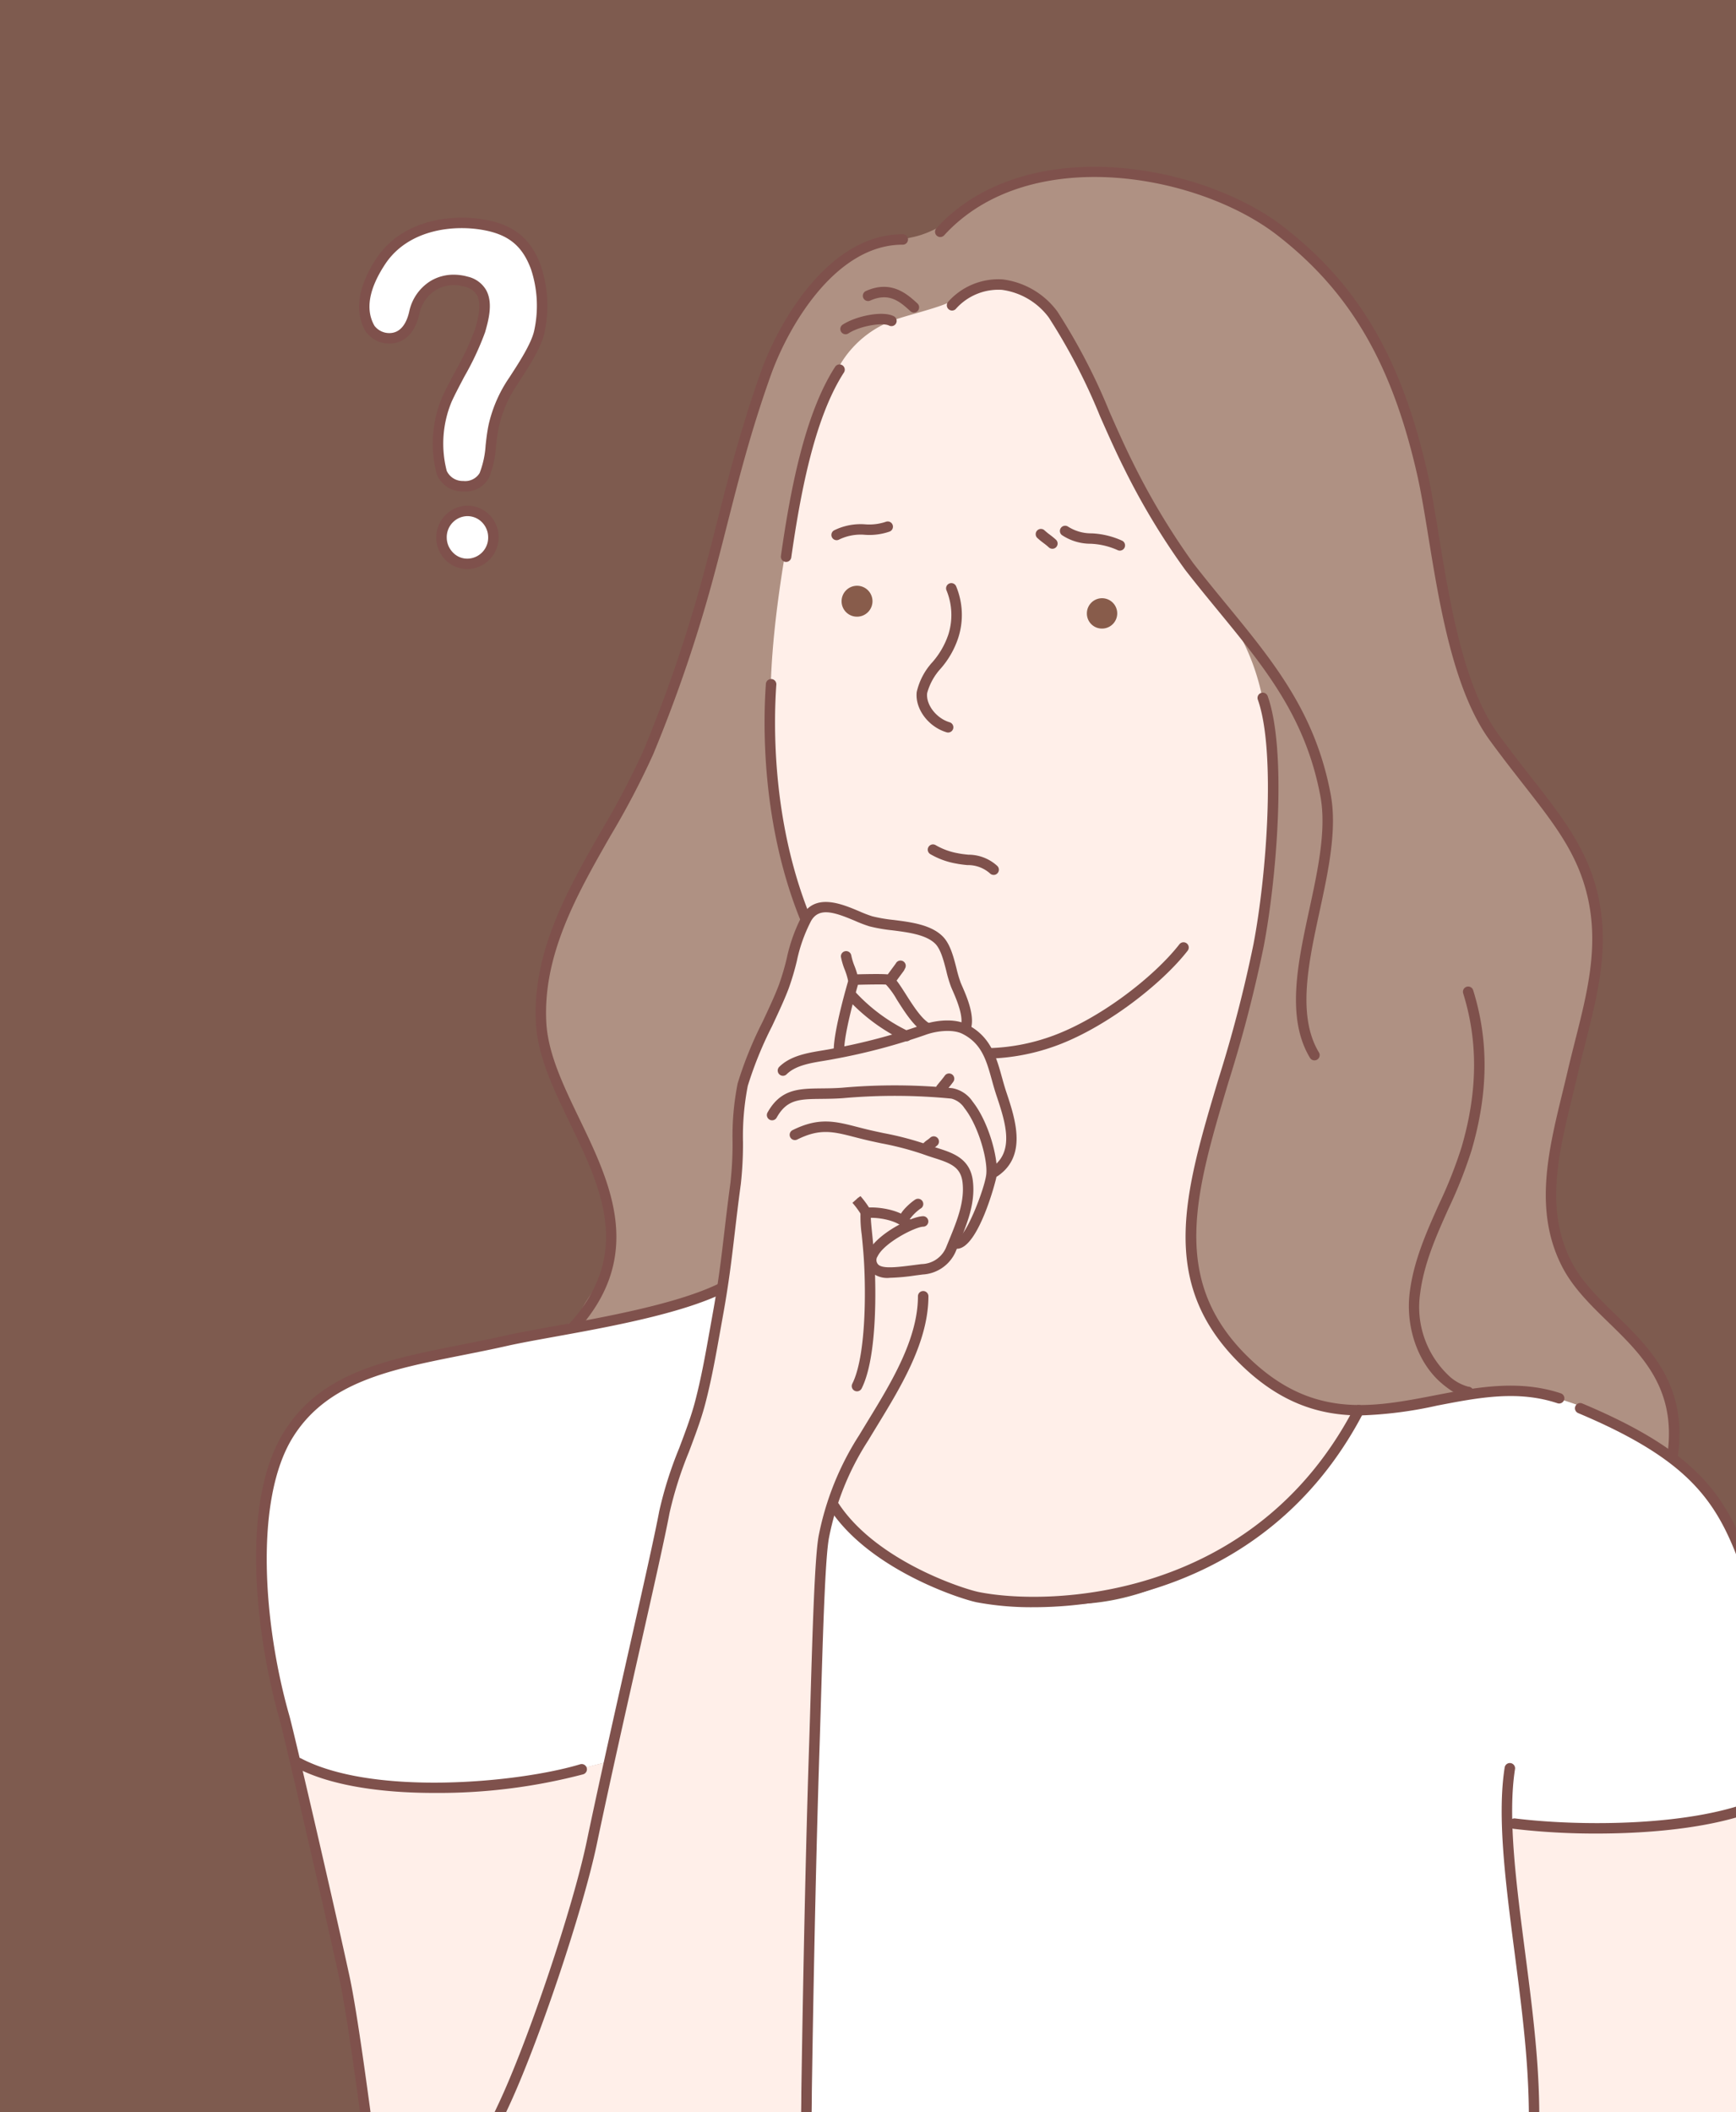 <svg xmlns="http://www.w3.org/2000/svg" xmlns:xlink="http://www.w3.org/1999/xlink" width="236" height="287" viewBox="0 0 236 287"><rect x="0" y="0" width="236" height="287" fill="#333333" stroke="none"/><defs><clipPath id="a"><rect width="236" height="287" transform="translate(652.731 573)" fill="#dbd0d6"/></clipPath></defs><g transform="translate(-652.731 -573)" clip-path="url(#a)"><g transform="translate(508.194 548.907)"><path d="M0,0H582.756V388.5H0Z" fill="rgba(248,155,124,0.38)" fill-rule="evenodd"/></g><g transform="translate(687.544 595.673)"><path d="M502.692,871.321s-10,2.375-13.458,3.412c-6.99,2.1-15.246,3.272-22.157,5.575A19.465,19.465,0,0,0,455.3,893.526c-1.551,6.206-1.481,12.021-1.105,18.408.2,3.444,1.633,8.691,2.115,12.065.223,1.561,2.4,8.586,2.4,8.586a63.771,63.771,0,0,0,8.585,2.775,57.055,57.055,0,0,0,15.686.452c1.529-.169,5.714-.456,7.23-.709,2.481-.414,10.845-2.582,10.845-2.582s5.535,14.841,7.274,22.374c2.221,9.625,2.265,19.419,2.811,29.227a187.372,187.372,0,0,1-.375,28.666A76.775,76.775,0,0,1,508.7,1025.9c-.832,2.909-2.038,5.879-2.624,8.806-.306,1.53-3.255,5.7-.562,6.37,4.113,1.028,114,.893,114,.893s-.383-5.458-.649-7.45c-.661-4.952-.051-11.12.019-13.221s-.127-6.848.934-11.247a93.665,93.665,0,0,1,4.811-13.348s2.049.679,2.667-3.028A54.188,54.188,0,0,0,627.487,980c-.483-4.827,0-9.955,0-14.8,0-5.661-.562-11.343-.562-17.05,0-1.179-1.169-4.561-.375-5.62,1.244-1.659,5.522,0,7.12,0a82.926,82.926,0,0,0,19.187-2.578,18.755,18.755,0,0,0,5.448-2.1s-.623-9.574-.544-14.632-1.662-20.506-6.3-26.309c-3.4-4.247-12.8-12.9-18.066-14.216-9.93-2.482-10.271-5.144-20.775-2.143-1.576.451-9.645,4.345-9.645,4.345s-6.014,9.727-9.77,12.856c-9.455,7.88-20.726,15.094-33.723,12.928-4.224-.7-9.08-1.422-12.929-3.56-8.981-4.989-16.728-12.045-23.982-19.3-2.731-2.733-4.747-20.407-4.747-20.407Z" transform="translate(-453.269 -715.785)" fill="#fff" fill-rule="evenodd"/><path d="M718.225,507.373c0,1.95-10.779,24.866-10.779,24.866a30.777,30.777,0,0,0,8.706,7.49c5.637,3.279,10.953,5.306,13.842,5.628a50.779,50.779,0,0,0,26.429-3.919,51.528,51.528,0,0,0,7.623-4.63L772,529.913l7.06-10.312s-17.542-8.516-17.97-14.941c-.479-7.175,1.429-14.25,3.074-21.162,1.851-7.777,3.675-15.606,5.607-23.331,2.945-11.78,5.012-24.378.724-36.172-3.008-8.269-8.427-14.461-12.842-21.884-5.4-9.077-9.264-19.211-16.82-26.768-1.976-1.976-4.317-8.263-6.793-9.5-3.462-1.731-9.719,1.589-13.645,2.447-5.756,1.259-12.064,5.62-14.216,10.464-4.872,10.963-7.078,24.915-9.3,36.741-2.065,11.014-.728,23.122,1.447,34,.724,3.617,2.084,6.924,2.894,10.49Z" transform="translate(-629.228 -350.561)" fill="#ffefe9" fill-rule="evenodd"/><path d="M1074.98,1129.5s.557,6.2.681,8.164c.267,4.279,2.041,15.34,2.6,20.473a100.049,100.049,0,0,1,.261,16.361,40,40,0,0,1-2.179,10.668s1.076,7.378,1.795,17.442c.415,5.819,1.608,13.058,1.608,18.926v8.659c.478.478,33.831.123,33.831.123s1.065-9.608,1.237-12c.619-8.6-1.114-23.689-1.918-35.254-.523-7.527-1.067-16.2-1.484-23.689-.4-7.171-.619-17.874-.927-21.338s-.063-11.814-.063-11.814a73.867,73.867,0,0,1-8.789,2.287c-2.79.279-6.187.9-8.9,1.24C1089.1,1130.2,1074.98,1129.5,1074.98,1129.5Z" transform="translate(-905.021 -904.053)" fill="#ffefe9" fill-rule="evenodd"/><path d="M506.327,349.275a4.486,4.486,0,0,0,.074,1.218,23.791,23.791,0,0,0,1.4,3.839c.518,1.055,2.679.835,3.249.222a11.346,11.346,0,0,0,1.4-2.141c.362-.634.642-1.3,1.034-1.92,1.244-1.97,1.864-3.08,4.155-3.407,1-.143,3.266.1,3.965,1.033,1.072,1.43.667,3.748.248,5.287-.867,3.179-3,5.519-4.16,8.606a27.532,27.532,0,0,0-1.416,4.446c-.419,2.234-.932,7.768,2.148,8.385.705.141,2.962.088,3.346-.372,1.05-1.261,1.322-4.171,1.608-5.814a18.468,18.468,0,0,1,1.3-5.117c1.225-2.516,3.5-4.925,4.446-7.448a13.611,13.611,0,0,0,.991-7.724,15.732,15.732,0,0,0-1.487-4.915,10.776,10.776,0,0,0-2.106-2.272c-2.842-1.705-4.051-1.858-7.352-1.858a10.655,10.655,0,0,0-4.461.454,17.331,17.331,0,0,0-4.13,2.189C508.8,343.549,506.306,346.787,506.327,349.275Z" transform="translate(-491.352 -331.609)" fill="#d55344" fill-rule="evenodd"/><path d="M544.793,484.144c-2.56,3.2,1.855,8,4.984,4.873C553.5,485.294,547.923,480.234,544.793,484.144Z" transform="translate(-518.781 -435.949)" fill="#d55344" fill-rule="evenodd"/><path d="M665.062,313.954a28.812,28.812,0,0,0-10.3,2.705c-3.4,1.759-6.235,4.438-9.933,5.67-2.359.786-6.472.919-8.635,2.187-2.956,1.731-7.343,5.6-9.191,9.71-1.234,2.74-2.32,4.519-4.114,8.969s-7.238,29.7-12.453,42.733a135.209,135.209,0,0,1-7.3,15.676c-4.676,8.244-9.315,15.167-10.081,25.129-.913,11.861,10.788,20.791,9.71,32.648-.492,5.407-3.428,6.405-4.961,10.954,1.313-.6,5.289-.656,10.3-1.966a85.012,85.012,0,0,0,9.737-3.277s25.439-5.6,24.694-12.3a40.838,40.838,0,0,0-1.3-8.264c-1.634-4.9-2.307-10.373-4.374-15.2-1.532-3.575-3.354-7.1-4.6-10.822-1.167-3.5-3.224-3.558-3.224-3.558s-4.233-8.062-4.67-28.2c-.215-9.892,2.055-22.4,4-32.133A46.766,46.766,0,0,1,634,339.638a14.1,14.1,0,0,1,7.931-6c1.106-.368,4.246-1.188,5.82-1.779,2.705-1.017,5.779-2.865,7.782-2.817,7.815.191,11.526,11.664,12.453,13.75,1.395,3.136,4.5,9.432,5.04,10.823a61.919,61.919,0,0,0,4.855,8.709c5.526,7.982,10.985,12.55,13.194,22.274,1.411,6.21,1.478,13.591,1.446,19.235a85.45,85.45,0,0,1-5.186,28.413c-2.1,5.885-2.056,7.441-4.228,14.44-.719,2.313-1.415,11.983-.958,17.472a21.618,21.618,0,0,0,16.4,16.864c11.814,2.868,21.078-3.213,30.561-1.141,9.886,2.16,17.366,8.329,17.665,8.449a15.691,15.691,0,0,0-2.338-12.622c-4.732-6.122-14.59-12.391-14.018-20.406.32-4.469-.185-8.09,1.909-15.149,3.357-11.314,5.98-18.742,3-30.651-1.109-4.438-12.173-17.648-14.305-21.606-4.833-8.974-4.349-13.623-5.745-20.606-2.536-12.69-2.995-18.033-8.005-29.057-3.316-7.3-10.58-14.776-17.27-18.79a44.443,44.443,0,0,0-10.9-4.151C674.789,314.424,669.465,313.514,665.062,313.954Z" transform="translate(-554.407 -313.089)" fill="#af9183" fill-rule="evenodd"/><path d="M479.485,831.79c1.448,10.134,2.83,27.527,4.51,37.607,1.329,7.973,2.02,15.948,5.262,20.972,2,3.1,4.96,5.572,8.38,9.419,3.066,3.449,4.3,5.232,8.461,7.31,5.63,2.814,13.232-1.347,17.5-4.547,13.91-10.433,15.964-30.166,16.924-46.493,1.162-19.758.465-33.631,1.445-53.4.275-5.572-.143-17.561.535-27.868.256-3.907.15-6.14,1.061-9.785a38.253,38.253,0,0,1,2.837-8.82c2.8-5.485,7.1-11.146,8-13.547a55.088,55.088,0,0,0,2.014-6.211c.6-2.391.506-5.763,2.289-7.545,3.982-3.98,7.148-11.045,8.5-16.458.974-3.9-2.868-7.622-4.161-10.852-2.124-5.311-1.053-10.874-6.33-14.83-2.189-1.643-5.147-1.377-7.6-1.99-2.145-.536-4.1-4.457-6.27-4.457-.779,0-1.845.974-2.82,3.9-.56,1.678-1.6,5.117-2.582,7.612-.73,1.85-4.7,10.6-5.16,11.975-1.957,5.87-.666,12.972-1.538,18.714-1.013,6.676-.992,9.74-2.41,16.357-1.543,7.2-2.666,11.69-5.332,17.945-1.286,3.016-1.972,7.673-2.682,10.969-1.055,4.9-1.926,8.514-2.98,13.257-1.059,4.768-3.184,15.291-3.184,15.291s-11.941,3.075-16.746,3.512a76.39,76.39,0,0,1-19.172-1.1c-1.727-.345-6.627-2.089-6.649-2C471.5,797.075,477.816,820.109,479.485,831.79Z" transform="translate(-466.088 -579.664)" fill="#ffefe9" fill-rule="evenodd"/><g transform="translate(22.667 99.888)"><path d="M535.278,875.329a.712.712,0,0,1-.712-.711c0-11.921,4.676-21.834,9.625-32.328l.663-1.407c4.038-8.58,10.084-26.548,11.981-35.6,1.785-8.524,3.955-18.141,5.868-26.625,1.818-8.063,3.389-15.028,4.005-18.316a53,53,0,0,1,2.7-8.529c.825-2.184,1.605-4.248,2.131-6.221.853-3.2,1.455-6.582,2.038-9.856l.367-2.047c.819-4.5,1.191-7.679,1.622-11.358.233-1.984.479-4.084.817-6.57a48.053,48.053,0,0,0,.291-5.538,36.771,36.771,0,0,1,.693-8,52.083,52.083,0,0,1,3.39-8.368c.863-1.842,1.678-3.581,2.222-5.032a34.683,34.683,0,0,0,1.06-3.582,22.593,22.593,0,0,1,2.079-5.793c1.791-3.134,5.4-1.612,7.781-.607a17.109,17.109,0,0,0,1.766.678,20.991,20.991,0,0,0,2.923.5c2.375.3,5.068.646,6.654,2.233,1.023,1.023,1.475,2.791,1.873,4.351a16.937,16.937,0,0,0,.569,1.933c.054.135.129.307.218.51.588,1.349,1.684,3.861,1.2,5.669a.712.712,0,0,1-1.376-.365c.352-1.328-.651-3.63-1.133-4.736-.1-.219-.177-.405-.234-.55a17.761,17.761,0,0,1-.626-2.109c-.353-1.383-.753-2.951-1.5-3.7-1.243-1.243-3.678-1.554-5.828-1.828a22.025,22.025,0,0,1-3.134-.545,18.261,18.261,0,0,1-1.928-.735c-2.825-1.194-4.91-1.892-5.992,0a21.18,21.18,0,0,0-1.937,5.44,35.771,35.771,0,0,1-1.106,3.728c-.564,1.5-1.391,3.268-2.265,5.136a51.225,51.225,0,0,0-3.3,8.11,35.766,35.766,0,0,0-.651,7.673,49.683,49.683,0,0,1-.3,5.708c-.337,2.476-.582,4.567-.814,6.543-.434,3.7-.808,6.9-1.635,11.448l-.366,2.041c-.588,3.3-1.2,6.72-2.065,9.973-.544,2.042-1.373,4.236-2.174,6.357a52,52,0,0,0-2.631,8.288c-.621,3.315-2.194,10.289-4.016,18.366-1.912,8.48-4.08,18.092-5.863,26.6-1.914,9.137-8.014,27.264-12.087,35.919l-.664,1.407c-4.88,10.347-9.489,20.119-9.489,31.721A.711.711,0,0,1,535.278,875.329Z" transform="translate(-534.566 -677.576)" fill="#7f514c"/></g><g transform="translate(0 151.664)"><path d="M479.884,1033.808a.71.71,0,0,1-.426-.142c-5.273-3.954-7.439-10.091-8.861-15.573a108.531,108.531,0,0,1-2.621-17.512c-.315-3.289-.639-6.69-1.135-10.475-1.507-11.522-3.068-23.18-4.127-28.07-2.231-10.3-7.605-33.387-8.158-35.322-2.773-9.7-5.745-28.849.7-39.054,5.021-7.951,13.759-9.687,23.877-11.7,2-.4,4.065-.807,6.151-1.278,1.672-.377,3.88-.777,6.437-1.239,7.143-1.291,16.924-3.06,22.6-5.829a.711.711,0,0,1,.624,1.279c-5.858,2.856-15.752,4.646-22.976,5.952-2.54.459-4.734.856-6.377,1.225-2.1.475-4.179.887-6.186,1.287-9.8,1.946-18.257,3.627-22.951,11.061-5.377,8.513-4.047,25.615-.536,37.9.616,2.157,6.1,25.789,8.181,35.413,1.07,4.943,2.636,16.635,4.147,28.185.5,3.811.825,7.224,1.141,10.524a107.533,107.533,0,0,0,2.581,17.291c1.361,5.243,3.416,11.1,8.337,14.792a.711.711,0,0,1-.427,1.28Z" transform="translate(-451.4 -867.543)" fill="#7f514c"/></g><g transform="translate(78.528 109.679)"><path d="M740.233,724.557a.711.711,0,0,1-.712-.712c0-2.812,1.99-9.5,2.075-9.785a.711.711,0,0,1,.66-.507c.95-.029,4.1-.112,4.731.014.694.139,1.243.961,2.321,2.657.91,1.432,2.043,3.214,3.1,3.9a.712.712,0,1,1-.776,1.193c-1.318-.858-2.491-2.7-3.526-4.332a11.187,11.187,0,0,0-1.475-2.05c-.243-.038-2.06-.024-3.817.023-.461,1.6-1.872,6.694-1.872,8.884A.711.711,0,0,1,740.233,724.557Z" transform="translate(-739.521 -713.5)" fill="#7f514c"/></g><g transform="translate(85.411 107.853)"><path d="M765.487,710.237a.712.712,0,0,1-.5-1.216l.268-.35a.675.675,0,0,1,.075-.12l1-1.358a.712.712,0,1,1,1.274.636l-.134.269a.741.741,0,0,1-.075.119l-1,1.357a.7.7,0,0,1-.135.188l-.269.268A.711.711,0,0,1,765.487,710.237Z" transform="translate(-764.775 -706.8)" fill="#7f514c"/></g><g transform="translate(79.499 106.51)"><path d="M744.735,706.384a.712.712,0,0,1-.7-.573,9,9,0,0,0-.427-1.364,9.478,9.478,0,0,1-.518-1.748.712.712,0,0,1,1.4-.235,8.2,8.2,0,0,0,.449,1.489,10.29,10.29,0,0,1,.488,1.581.713.713,0,0,1-.7.851Z" transform="translate(-743.084 -701.872)" fill="#7f514c"/></g><g transform="translate(70.901 115.983)"><path d="M741.031,757.909a.712.712,0,0,1-.4-1.3c3.195-2.161,1.844-6.212.652-9.786-.244-.733-.435-1.416-.621-2.091-.741-2.667-1.38-4.97-4.011-6.286-1.305-.654-3.54-.41-5.075.164a82.936,82.936,0,0,1-12.337,3.256c-.438.087-.9.164-1.374.243-1.924.317-3.914.646-5.115,1.847a.712.712,0,0,1-1.007-1.006c1.525-1.524,3.843-1.907,5.889-2.245.458-.076.9-.149,1.327-.234a81.728,81.728,0,0,0,12.116-3.192c1.825-.685,4.453-.983,6.211-.1,3.2,1.6,3.984,4.435,4.746,7.179.181.652.364,1.312.582,1.966,1.236,3.706,2.9,8.7-1.186,11.471A.707.707,0,0,1,741.031,757.909Z" transform="translate(-711.536 -736.629)" fill="#7f514c"/></g><g transform="translate(69.43 124.804)"><path d="M731.99,791.194a.712.712,0,1,1,0-1.423c1.138,0,3.726-6.621,3.977-8.635s-1.091-6.7-2.963-9.057a2.989,2.989,0,0,0-1.782-1.287,79.233,79.233,0,0,0-14.794-.055c-1.035.072-1.987.082-2.828.091-3.047.032-4.725.05-6.128,2.561a.712.712,0,0,1-1.243-.694c1.806-3.232,4.255-3.258,7.356-3.291.861-.009,1.751-.018,2.744-.087a80.565,80.565,0,0,1,15.041.059,4.241,4.241,0,0,1,2.748,1.818c2.166,2.729,3.555,7.766,3.26,10.119C737.3,781.932,734.87,791.194,731.99,791.194Z" transform="translate(-706.139 -768.991)" fill="#7f514c"/></g><g transform="translate(72.514 129.715)"><path d="M731.126,808.249a3.32,3.32,0,0,1-2.768-.967,2.31,2.31,0,0,1-.215-2.557c1.159-2.413,5.874-4.845,7.5-4.845a.712.712,0,0,1,0,1.423c-1.041,0-5.308,2.146-6.217,4.039a.875.875,0,0,0,.043,1.052c.555.7,2.767.4,4.907.124l1.02-.131a3.7,3.7,0,0,0,3.4-2.4l.4-.975c1.034-2.528,2.1-5.143,1.775-7.776-.255-2.032-1.624-2.565-3.839-3.267-.452-.144-.906-.288-1.349-.453a40.938,40.938,0,0,0-5.809-1.532c-.5-.106-.994-.212-1.484-.32-.78-.174-1.488-.356-2.15-.526-2.96-.761-4.748-1.221-7.857.333a.712.712,0,0,1-.636-1.273c3.583-1.793,5.792-1.224,8.847-.438.648.167,1.341.345,2.1.514.487.108.978.213,1.472.318a42.186,42.186,0,0,1,6.013,1.592c.419.157.851.294,1.279.429,2.081.66,4.44,1.408,4.82,4.448.375,3-.766,5.793-1.87,8.491l-.385.95a5.212,5.212,0,0,1-4.556,3.3l-1.011.13A28.116,28.116,0,0,1,731.126,808.249Z" transform="translate(-717.453 -787.011)" fill="#7f514c"/></g><g transform="translate(80.978 141.393)"><path d="M749.221,854.842a.712.712,0,0,1-.636-1.031c1.844-3.69,1.858-12.311,1.576-16.822-.082-1.309-.2-2.465-.295-3.433a17.153,17.153,0,0,1-.164-2.966.835.835,0,0,1,.52-.632c.7-.255,4.512-.137,6.39,1.673a.712.712,0,0,1-.988,1.025c-1.176-1.135-3.536-1.409-4.52-1.387.016.528.09,1.271.178,2.145.1.984.216,2.158.3,3.486.081,1.283.714,12.671-1.723,17.548A.712.712,0,0,1,749.221,854.842Zm1.9-24.1a.011.011,0,0,0,0,0A.011.011,0,0,1,751.116,830.744Z" transform="translate(-748.51 -829.857)" fill="#7f514c"/></g><g transform="translate(29.785 152.728)"><path d="M575.437,1047.518c-5.642,0-10.563-3.154-14.64-9.389a.711.711,0,1,1,1.191-.779c4.031,6.164,8.879,9.093,14.426,8.711,9.541-.663,18.332-10.837,20.711-15.882a61.086,61.086,0,0,0,4.3-14.082l.262-1.441a183.7,183.7,0,0,0,3.334-34.382c.1-6.526.46-29.207,1.055-47.047.068-2.027.134-4.265.2-6.57.268-9.039.572-19.282,1.115-22A39.194,39.194,0,0,1,612.916,891c.373-.622.762-1.259,1.158-1.908,3.188-5.217,6.8-11.131,6.8-16.939a.712.712,0,0,1,1.423,0c0,6.209-3.724,12.3-7.01,17.682-.394.645-.781,1.279-1.152,1.9a37.45,37.45,0,0,0-5.345,13.2c-.519,2.6-.822,12.778-1.089,21.76-.068,2.308-.135,4.547-.2,6.575-.595,17.828-.958,40.5-1.054,47.021a184.973,184.973,0,0,1-3.357,34.617l-.262,1.437a62.567,62.567,0,0,1-4.416,14.437c-2.5,5.3-11.777,15.992-21.9,16.7Q575.971,1047.518,575.437,1047.518Z" transform="translate(-560.681 -871.444)" fill="#7f514c"/></g><g transform="translate(164.713 216.92)"><path d="M1057.391,1217.33a.713.713,0,0,1-.7-.581c-1.176-6.271-.979-15.069-.885-19.3.019-.867.035-1.564.035-2.035a52.256,52.256,0,0,1,1.2-12.021,59.067,59.067,0,0,1,2.489-7.536c.261-.686.515-1.351.748-1.987.185-.505.415-1.033.669-1.619,1.527-3.5,3.834-8.8,2.881-23.685-.328-5.125-1.032-10.563-1.713-15.821-1.233-9.523-2.4-18.517-1.36-25.179a.712.712,0,1,1,1.406.218c-1.005,6.461.146,15.36,1.365,24.779.684,5.28,1.39,10.741,1.721,15.912.975,15.231-1.511,20.935-3,24.344-.242.557-.461,1.06-.638,1.539-.235.643-.491,1.312-.755,2a58.091,58.091,0,0,0-2.431,7.351,50.877,50.877,0,0,0-1.164,11.7c0,.479-.016,1.185-.035,2.066-.094,4.18-.288,12.876.861,19a.713.713,0,0,1-.569.831A.751.751,0,0,1,1057.391,1217.33Z" transform="translate(-1055.734 -1106.966)" fill="#7f514c"/></g><g transform="translate(170.872 279.204)"><path d="M1081.871,1383.874h-.056a.712.712,0,0,1-.654-.766c.675-8.568-.594-21.136-1.613-31.234-.654-6.473-1.218-12.065-1.218-15.676a.712.712,0,0,1,1.423,0c0,3.541.561,9.1,1.21,15.533,1.025,10.155,2.3,22.794,1.616,31.489A.712.712,0,0,1,1081.871,1383.874Z" transform="translate(-1078.331 -1335.486)" fill="#7f514c"/></g><g transform="translate(179.292 167.967)"><path d="M1138.359,1087.281a.739.739,0,0,1-.1-.006.712.712,0,0,1-.607-.8c2.021-14.615,2.125-20.031.656-34.081-.869-8.3-1.8-24.03-2.472-35.518-.218-3.7-.411-6.982-.57-9.478-.432-6.748-.619-16.454-.743-22.877l-.07-3.5c-.285-13-.58-26.44-3.591-33.779-3.087-7.522-7.38-12.7-21.2-18.513a.711.711,0,1,1,.551-1.311c14.279,6,18.737,11.409,21.969,19.285,3.11,7.583,3.408,21.158,3.7,34.287l.07,3.5c.123,6.411.31,16.1.74,22.814.16,2.5.353,5.784.571,9.485.676,11.474,1.6,27.189,2.466,35.453,1.485,14.195,1.379,19.665-.661,34.424A.711.711,0,0,1,1138.359,1087.281Z" transform="translate(-1109.224 -927.359)" fill="#7f514c"/></g><g transform="translate(71.336 26.83)"><path d="M713.845,436.374a.684.684,0,0,1-.1-.007.711.711,0,0,1-.6-.805c1.223-8.563,3.167-19.224,7.381-25.713a.712.712,0,0,1,1.194.775c-4.064,6.256-5.964,16.721-7.167,25.14A.711.711,0,0,1,713.845,436.374Z" transform="translate(-713.132 -409.525)" fill="#7f514c"/></g><g transform="translate(69.127 69.614)"><path d="M710.473,599.465a.711.711,0,0,1-.661-.448c-5.27-13.176-4.977-26.669-4.606-31.86a.712.712,0,1,1,1.42.1c-.363,5.092-.652,18.328,4.508,31.23a.712.712,0,0,1-.661.976Z" transform="translate(-705.029 -566.498)" fill="#7f514c"/></g><g transform="translate(80.053 111.689)"><path d="M753.471,728a.711.711,0,0,1-.305-.069,25.258,25.258,0,0,1-7.866-5.868.712.712,0,0,1,1.053-.958,23.833,23.833,0,0,0,7.425,5.541.712.712,0,0,1-.306,1.355Z" transform="translate(-745.115 -720.872)" fill="#7f514c"/></g><g transform="translate(99.01 105.361)"><path d="M815.379,713.458a.711.711,0,0,1-.019-1.423,27.241,27.241,0,0,0,8.046-1.473c6.764-2.3,14.346-8.231,17.77-12.632a.711.711,0,1,1,1.123.873c-3.552,4.568-11.419,10.719-18.435,13.106a28.649,28.649,0,0,1-8.466,1.548Z" transform="translate(-814.668 -697.654)" fill="#7f514c"/></g><g transform="translate(89.78 56.542)"><path d="M785.1,538.86a.711.711,0,0,1-.2-.03c-2.495-.742-4.319-3.2-4.067-5.474a8.919,8.919,0,0,1,2.149-4.074,11.039,11.039,0,0,0,2.154-3.751,8.772,8.772,0,0,0-.267-6.017.712.712,0,0,1,1.322-.528,10.147,10.147,0,0,1,.329,6.878,12.066,12.066,0,0,1-2.4,4.275,8.07,8.07,0,0,0-1.871,3.374c-.174,1.569,1.255,3.417,3.058,3.952a.712.712,0,0,1-.2,1.394Z" transform="translate(-780.803 -518.539)" fill="#7f514c"/></g><g transform="translate(78.209 48.182)"><path d="M739.061,490.41a.712.712,0,0,1-.309-1.353,8.14,8.14,0,0,1,4.191-.8,7.076,7.076,0,0,0,2.826-.35.711.711,0,0,1,.478,1.34,8.4,8.4,0,0,1-3.337.433,6.7,6.7,0,0,0-3.541.658A.7.7,0,0,1,739.061,490.41Z" transform="translate(-738.349 -487.866)" fill="#7f514c"/></g><g transform="translate(109.255 48.747)"><path d="M860.424,493.337a.707.707,0,0,1-.317-.075,9.859,9.859,0,0,0-3.657-.859,6.994,6.994,0,0,1-3.916-1.189.712.712,0,0,1,.874-1.123,5.85,5.85,0,0,0,3.18.9,11.162,11.162,0,0,1,4.156,1,.712.712,0,0,1-.319,1.348Z" transform="translate(-852.259 -489.94)" fill="#7f514c"/></g><path d="M743.441,522.238a2.1,2.1,0,1,1,2.1,2.066A2.085,2.085,0,0,1,743.441,522.238Z" transform="translate(-663.844 -463.184)" fill="#885c4b" fill-rule="evenodd"/><path d="M865.788,528.435a2.062,2.062,0,1,1,2.061,2.025A2.043,2.043,0,0,1,865.788,528.435Z" transform="translate(-752.845 -467.723)" fill="#885c4b" fill-rule="evenodd"/><g transform="translate(91.308 92.063)"><path d="M795.368,653.012a.708.708,0,0,1-.5-.208,4.484,4.484,0,0,0-3.087-1.126c-.493-.052-1-.107-1.536-.214a10.578,10.578,0,0,1-3.491-1.279.711.711,0,0,1,.742-1.214,9.192,9.192,0,0,0,3.028,1.1c.486.1.955.146,1.406.194a5.809,5.809,0,0,1,3.944,1.535.712.712,0,0,1-.5,1.215Z" transform="translate(-786.411 -648.866)" fill="#7f514c"/></g><g transform="translate(77.89 168.252)"><path d="M764.956,955.864a40.285,40.285,0,0,1-7.677-.665c-2.2-.441-14.546-4.413-19.981-12.638a.712.712,0,1,1,1.187-.785c5.165,7.818,16.964,11.606,19.073,12.029,9.561,1.911,37.362,1.144,51-25.02a.712.712,0,1,1,1.262.658C798.52,951.12,777.767,955.864,764.956,955.864Z" transform="translate(-737.18 -928.402)" fill="#7f514c"/></g><g transform="translate(5.041 216.163)"><path d="M489.1,1108.976c-6.991,0-14.023-.92-18.82-3.444a.712.712,0,0,1,.662-1.26c9.866,5.192,29.662,3.317,37.972.811a.711.711,0,0,1,.411,1.362A77.549,77.549,0,0,1,489.1,1108.976Z" transform="translate(-469.895 -1104.19)" fill="#7f514c"/></g><g transform="translate(170.352 221.457)"><path d="M1088.32,1128.624a94.242,94.242,0,0,1-11.275-.641.712.712,0,0,1,.176-1.413c8.581,1.075,24.592,1.187,33.534-2.892a.712.712,0,0,1,.591,1.295C1105.342,1127.713,1096.3,1128.624,1088.32,1128.624Z" transform="translate(-1076.421 -1123.613)" fill="#7f514c"/></g><g transform="translate(93.89 15.261)"><path d="M845.873,473.227a.712.712,0,0,1-.611-.344c-3.274-5.438-1.656-12.919-.09-20.154,1.158-5.35,2.354-10.882,1.509-15.39-2.011-10.723-7.525-17.438-13.909-25.213-1.46-1.778-2.969-3.617-4.48-5.559a96.277,96.277,0,0,1-8.356-13.9c-1.145-2.288-2.2-4.672-3.219-6.976a80.9,80.9,0,0,0-6.971-13.419,9.517,9.517,0,0,0-6.367-3.746,7.739,7.739,0,0,0-6.283,2.618.712.712,0,0,1-1.007-1.006,9.142,9.142,0,0,1,7.417-3.029,10.936,10.936,0,0,1,7.41,4.354,81.84,81.84,0,0,1,7.1,13.652c1.013,2.29,2.061,4.657,3.191,6.916a96.479,96.479,0,0,0,8.207,13.661c1.5,1.927,3,3.758,4.456,5.529,6.508,7.927,12.129,14.773,14.208,25.854.9,4.79-.33,10.465-1.517,15.953-1.507,6.964-3.064,14.166-.081,19.119a.712.712,0,0,1-.609,1.079Z" transform="translate(-795.882 -367.077)" fill="#7f514c"/></g><g transform="translate(38.002 9.148)"><path d="M595.989,493.827a.712.712,0,0,1-.528-1.188c8.564-9.495,4.243-18.456.064-27.123-2.281-4.731-4.436-9.2-4.663-13.756-.482-9.649,4.325-18.051,8.974-26.177a109.092,109.092,0,0,0,5.675-10.831,193.125,193.125,0,0,0,8.223-24.22c.627-2.327,1.2-4.589,1.776-6.849,1.581-6.224,3.217-12.661,5.935-20.3,2.473-6.956,9.315-18.73,19.271-18.73a.712.712,0,1,1,0,1.423c-9.164,0-15.582,11.178-17.931,17.783-2.7,7.58-4.323,13.984-5.9,20.177-.576,2.266-1.152,4.535-1.781,6.869a194.763,194.763,0,0,1-8.29,24.41,109.956,109.956,0,0,1-5.748,10.977c-4.547,7.947-9.249,16.165-8.788,25.4.213,4.269,2.307,8.611,4.524,13.209,4.179,8.666,8.915,18.489-.29,28.7A.711.711,0,0,1,595.989,493.827Z" transform="translate(-590.828 -344.65)" fill="#7f514c"/></g><g transform="translate(126.36 71.472)"><path d="M938.772,671.5c-5.367,0-10.839-1.558-16.417-7.08-11.119-11.01-7.481-23.19-2.875-38.61a182.892,182.892,0,0,0,4.756-18.285c1.823-9.5,3.049-26.351.612-33.259a.712.712,0,1,1,1.342-.473c2.636,7.471,1.226,24.705-.556,34a184,184,0,0,1-4.79,18.424c-4.47,14.963-8,26.783,2.513,37.19,8.7,8.619,16.9,7.037,25.574,5.361,5.57-1.075,11.328-2.186,17.093-.273a.711.711,0,1,1-.448,1.35c-5.413-1.8-10.738-.768-16.375.321A55.216,55.216,0,0,1,938.772,671.5Z" transform="translate(-915.017 -573.318)" fill="#7f514c"/></g><g transform="translate(92.296 0)"><path d="M890.324,486.773a.7.7,0,0,1-.1-.006.711.711,0,0,1-.608-.8c1.216-8.884-3.494-13.462-8.049-17.889-2.344-2.278-4.768-4.635-6.255-7.506-3.911-7.552-1.914-15.743.016-23.664.24-.984.481-1.971.711-2.96.323-1.383.668-2.747,1.01-4.1,1.681-6.638,3.269-12.907,1.679-19.665-1.366-5.8-4.466-9.767-8.757-15.25-1.36-1.739-2.9-3.709-4.5-5.9-4.952-6.772-6.843-18.364-8.362-27.678-.5-3.085-.979-6-1.5-8.323-3.436-15.206-9.131-24.972-19.043-32.657-10.8-8.373-33.811-12.531-45.288.014a.712.712,0,1,1-1.051-.961c12.019-13.134,35.989-8.877,47.211-.177,10.195,7.9,16.045,17.913,19.56,33.468.534,2.367,1.013,5.3,1.52,8.408,1.5,9.165,3.357,20.57,8.107,27.068,1.586,2.169,3.055,4.045,4.475,5.86,4.237,5.415,7.584,9.692,9.022,15.8,1.669,7.1.04,13.529-1.685,20.34-.34,1.341-.683,2.695-1,4.07-.232.995-.474,1.986-.715,2.974-1.955,8.019-3.8,15.594-.136,22.673,1.381,2.666,3.617,4.84,5.983,7.14,4.584,4.457,9.78,9.506,8.466,19.1A.711.711,0,0,1,890.324,486.773Z" transform="translate(-790.035 -311.086)" fill="#7f514c"/></g><g transform="translate(82.501 16.308)"><path d="M761.025,374.413a.708.708,0,0,1-.476-.183l-.107-.1c-1.3-1.173-2.773-2.5-5.346-1.354a.712.712,0,1,1-.58-1.3c3.417-1.526,5.585.428,6.88,1.6l.1.095a.712.712,0,0,1-.476,1.24Z" transform="translate(-754.095 -370.921)" fill="#7f514c"/></g><g transform="translate(79.425 19.973)"><path d="M743.522,387.139a.712.712,0,0,1-.39-1.308c1.764-1.153,5.378-1.928,6.925-1.153a.712.712,0,1,1-.637,1.273c-.886-.442-3.939.044-5.51,1.072A.712.712,0,0,1,743.522,387.139Z" transform="translate(-742.809 -384.366)" fill="#7f514c"/></g><g transform="translate(92.417 123.188)"><path d="M791.19,765.835a.712.712,0,0,1-.555-1.156l.372-.454c.233-.281.467-.562.68-.861a.711.711,0,0,1,1.16.825c-.233.328-.488.637-.744.945l-.355.433A.71.71,0,0,1,791.19,765.835Z" transform="translate(-790.479 -763.065)" fill="#7f514c"/></g><g transform="translate(90.265 131.696)"><path d="M783.289,796.759a.705.705,0,0,1-.633-1.009,3.112,3.112,0,0,1,.955-.969,3.891,3.891,0,0,0,.364-.294.712.712,0,0,1,1,1.009,5.344,5.344,0,0,1-.508.419,3.168,3.168,0,0,0-.544.473A.741.741,0,0,1,783.289,796.759Z" transform="translate(-782.582 -794.281)" fill="#7f514c"/></g><g transform="translate(81.07 139.824)"><path d="M750.525,826.808a.709.709,0,0,1-.611-.346,11.669,11.669,0,0,0-1.068-1.422l1.071-.938-.547.455.57-.427a12.9,12.9,0,0,1,1.194,1.6.712.712,0,0,1-.61,1.077Z" transform="translate(-748.846 -824.101)" fill="#7f514c"/></g><g transform="translate(87.426 140.209)"><path d="M772.88,828.926a.711.711,0,0,1-.712-.711c0-.9,1.817-2.407,2.252-2.625a.712.712,0,0,1,.638,1.273,6.213,6.213,0,0,0-1.475,1.462A.712.712,0,0,1,772.88,828.926Zm.712-.711v0Z" transform="translate(-772.168 -825.513)" fill="#7f514c"/></g><g transform="translate(156.717 111.371)"><path d="M1034.455,775.51c-1.338,0-3.089-1.427-3.78-2.041-3.109-2.762-4.743-7.55-4.163-12.2.542-4.336,2.3-8.238,3.992-12.013a60.545,60.545,0,0,0,3.061-7.742c2.188-7.506,2.257-14.338.21-20.886a.712.712,0,0,1,1.359-.425c2.134,6.825,2.067,13.926-.2,21.71a61.715,61.715,0,0,1-3.129,7.927c-1.653,3.678-3.363,7.482-3.879,11.6a12.8,12.8,0,0,0,3.7,10.959,6.306,6.306,0,0,0,2.834,1.682.711.711,0,1,1,0,1.422Z" transform="translate(-1026.397 -719.706)" fill="#7f514c"/></g><g transform="translate(14.003 6.902)"><path d="M506.131,353.338c-.862-1.493-1.661-4.368,1.457-9.1s9.177-5.85,14.067-4.97c3.745.674,5.8,2.428,7.043,5.8a16.371,16.371,0,0,1,.446,8.769c-.452,2.021-2.408,4.916-3.462,6.553a17.681,17.681,0,0,0-2.705,6.1c-.562,2.671-.364,4.657-1.283,6.783s-5,2.01-5.8-.345a15.527,15.527,0,0,1,.689-9.915c1.167-2.586,3.881-7.094,4.521-9.355s1.563-5.7-1.85-6.658a5.479,5.479,0,0,0-7.093,4.222C511.047,356.1,506.992,354.831,506.131,353.338Z" transform="translate(-504.654 -338.285)" fill="#fff" fill-rule="evenodd"/><path d="M517.07,373.614c-.064,0-.13,0-.2,0a3.74,3.74,0,0,1-3.531-2.335,16.183,16.183,0,0,1,.714-10.437c.446-.99,1.1-2.228,1.793-3.539a39.3,39.3,0,0,0,2.691-5.717c.383-1.353.961-3.4.259-4.648a2.494,2.494,0,0,0-1.617-1.131,4.912,4.912,0,0,0-3.935.418,5.026,5.026,0,0,0-2.271,3.277c-.708,3.107-2.5,3.825-3.5,3.976a3.941,3.941,0,0,1-3.834-1.654c-1.067-1.848-1.675-5.058,1.479-9.851,3.447-5.241,10.119-6.121,14.788-5.28,3.968.714,6.236,2.585,7.585,6.253a17.262,17.262,0,0,1,.472,9.169c-.442,1.977-2.149,4.608-3.277,6.35l-.281.433a16.945,16.945,0,0,0-2.608,5.86c-.208.989-.308,1.881-.405,2.745a13.876,13.876,0,0,1-.92,4.174A3.568,3.568,0,0,1,517.07,373.614Zm-1.429-29.454a7.144,7.144,0,0,1,1.928.272,3.889,3.889,0,0,1,2.474,1.806c.99,1.767.315,4.153-.132,5.731a38.926,38.926,0,0,1-2.8,5.995c-.682,1.291-1.326,2.51-1.754,3.46a14.8,14.8,0,0,0-.664,9.392,2.384,2.384,0,0,0,2.241,1.373,2.3,2.3,0,0,0,2.233-1.081,12.587,12.587,0,0,0,.813-3.768c.1-.9.2-1.824.427-2.879a18.567,18.567,0,0,1,2.8-6.338l.283-.437c1.008-1.555,2.7-4.158,3.083-5.885a15.779,15.779,0,0,0-.419-8.367c-1.167-3.174-3.051-4.723-6.5-5.344-4.238-.763-10.279,0-13.347,4.661-2.211,3.361-2.694,6.173-1.435,8.358a2.542,2.542,0,0,0,2.39.958c1.133-.171,1.938-1.169,2.33-2.885A6.434,6.434,0,0,1,512.522,345,6.068,6.068,0,0,1,515.641,344.16Z" transform="translate(-502.778 -336.41)" fill="#7f514c"/></g><g transform="translate(24.495 46.038)"><path d="M543.885,486.285a3.529,3.529,0,1,1,3.6,3.524A3.565,3.565,0,0,1,543.885,486.285Z" transform="translate(-543.172 -481.9)" fill="#fff" fill-rule="evenodd"/><path d="M545.513,488.622a4.176,4.176,0,0,1-2.938-1.2A4.326,4.326,0,0,1,545.421,480a4.238,4.238,0,0,1,3.029,1.2,4.326,4.326,0,0,1-2.846,7.416Zm0-7.2h-.06a2.856,2.856,0,0,0-2.755,2.946h0a2.9,2.9,0,0,0,.873,2.029,2.668,2.668,0,0,0,2,.8,2.855,2.855,0,0,0,2.755-2.947,2.9,2.9,0,0,0-.873-2.029A2.764,2.764,0,0,0,545.512,481.423Z" transform="translate(-541.272 -480.001)" fill="#7f514c"/></g><g transform="translate(106 49.209)"><path d="M842.567,494.319a.708.708,0,0,1-.487-.193,9.027,9.027,0,0,0-.714-.581,10.478,10.478,0,0,1-.827-.678.712.712,0,1,1,.974-1.038,8.771,8.771,0,0,0,.716.584,10.627,10.627,0,0,1,.825.676.712.712,0,0,1-.487,1.231Z" transform="translate(-840.315 -491.635)" fill="#7f514c"/></g></g></g></svg>